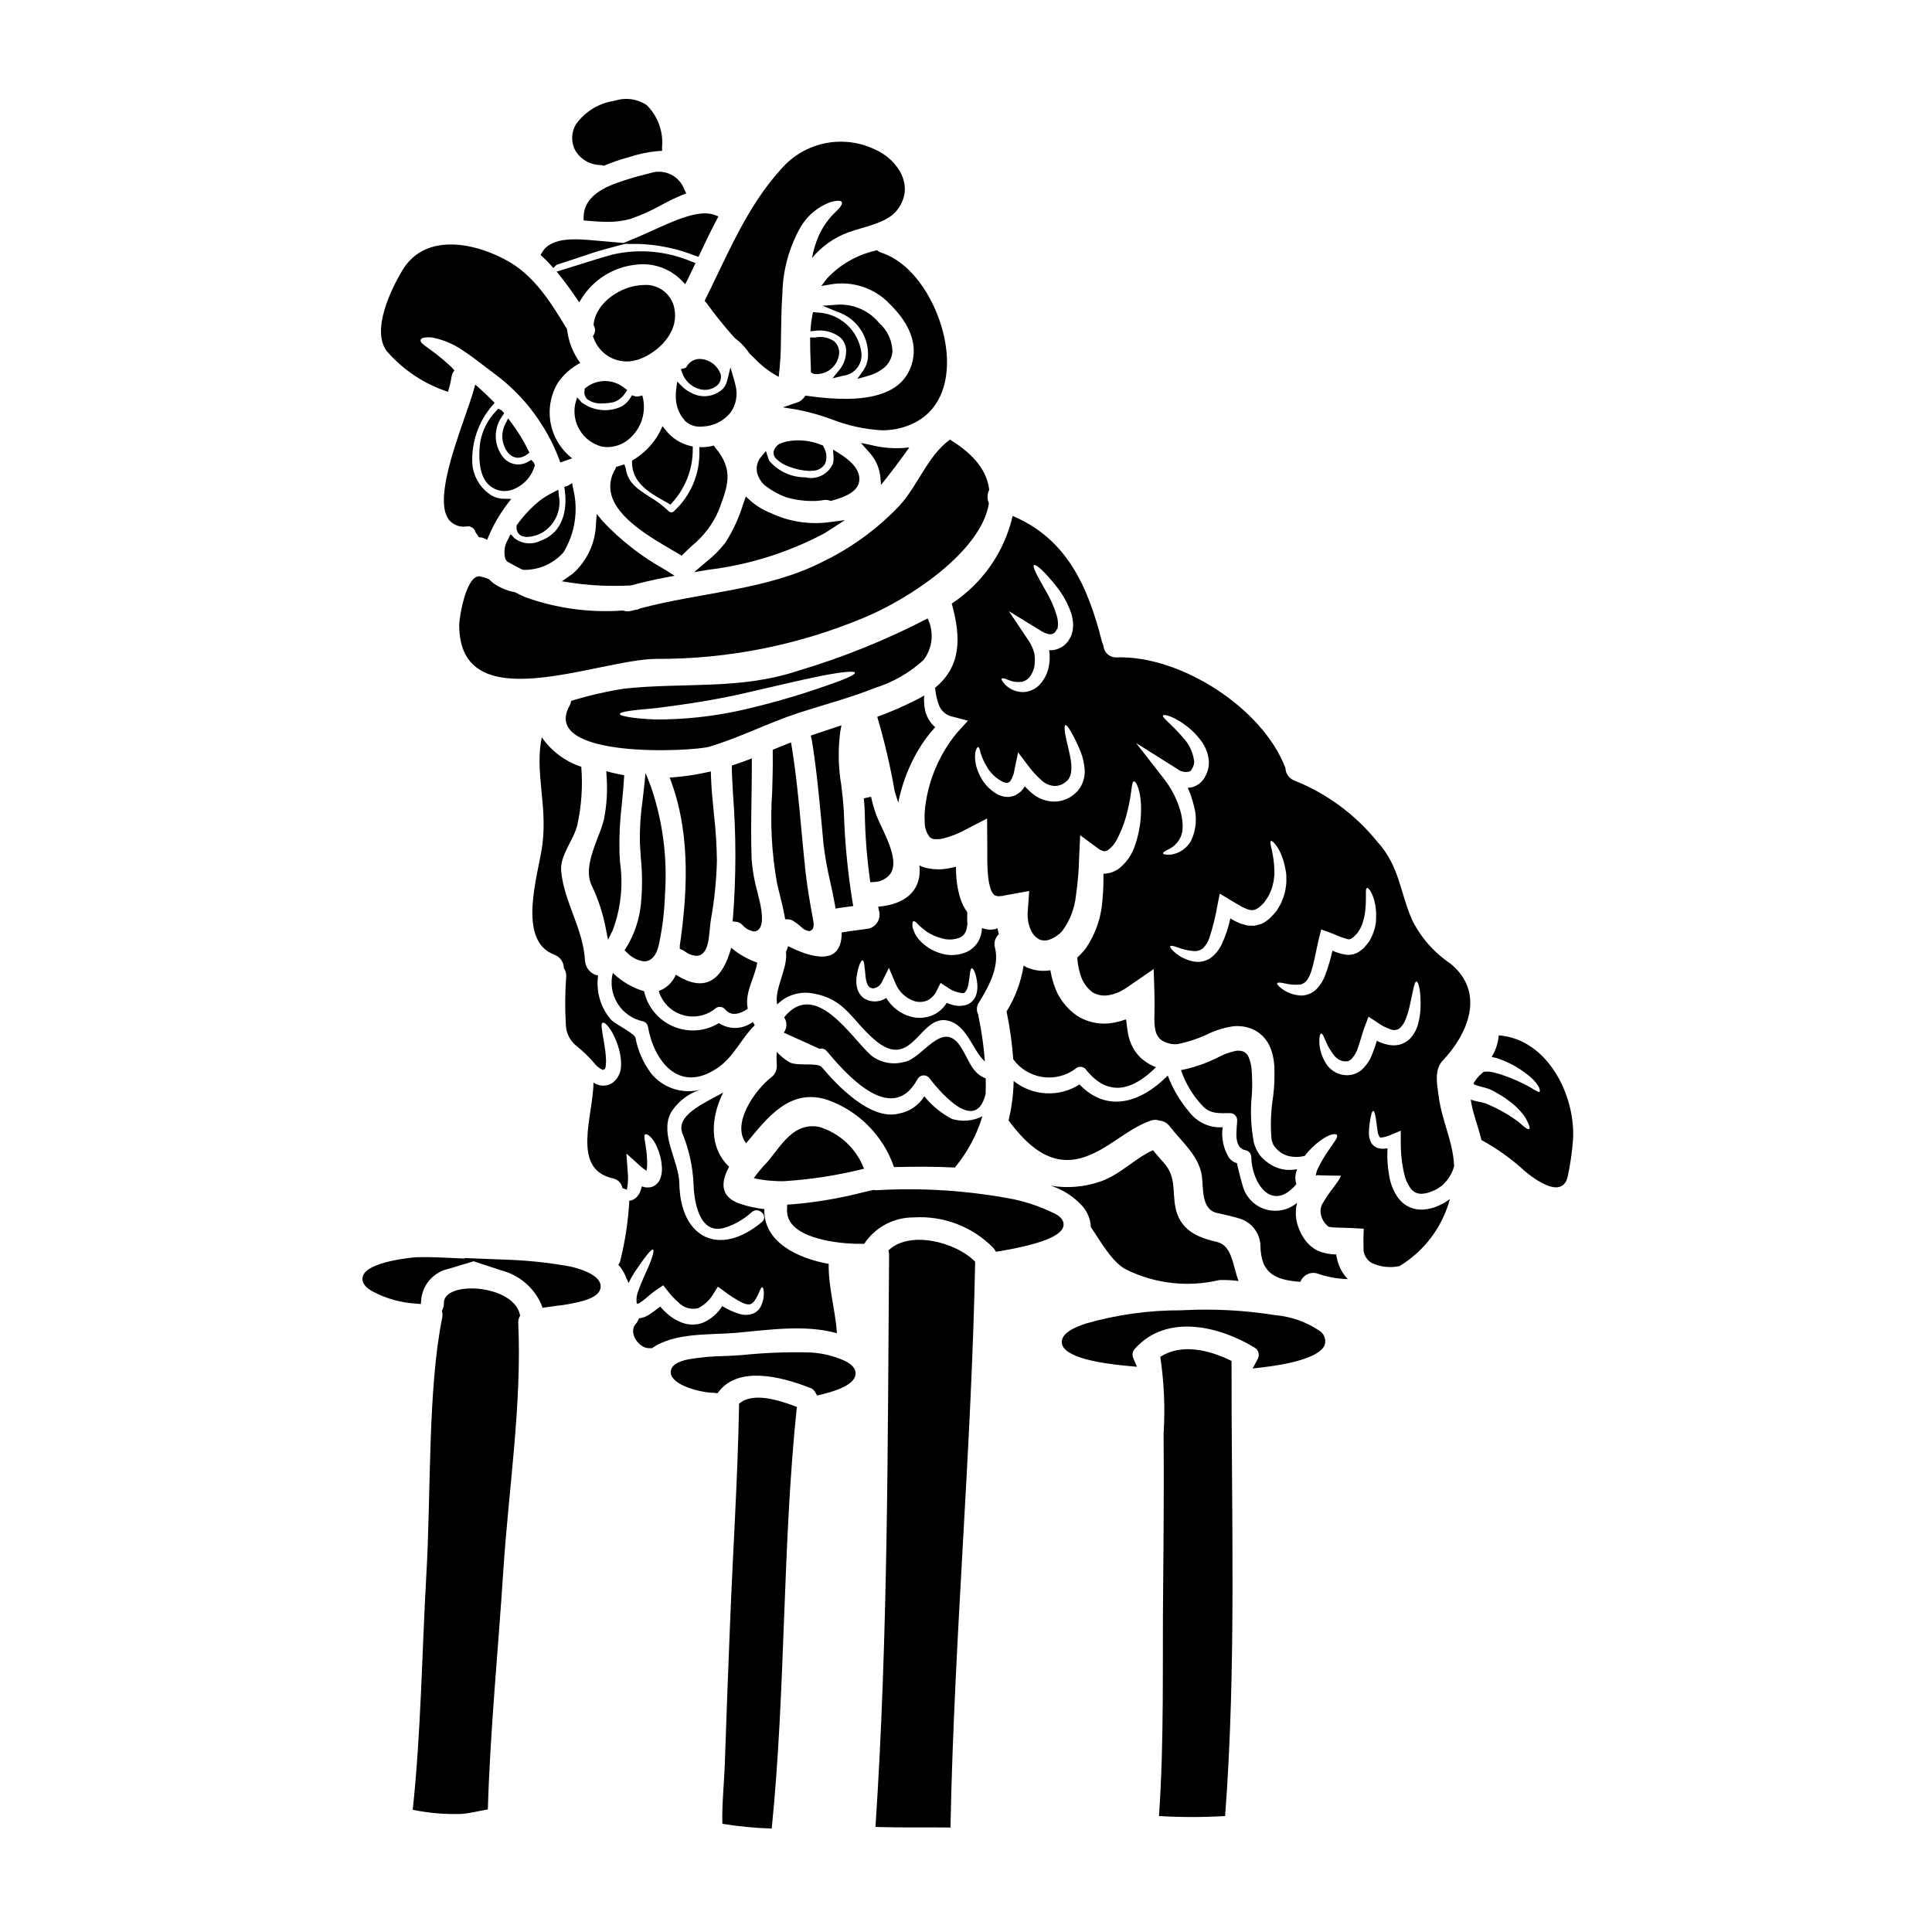 <?xml version="1.0" encoding="UTF-8"?>
<!-- Uploaded to: SVG Find, www.svgrepo.com, Generator: SVG Find Mixer Tools -->
<svg fill="#000000" width="800px" height="800px" version="1.1" viewBox="144 144 512 512" xmlns="http://www.w3.org/2000/svg">
 <g>
  <path d="m311.5 266.05v0.562c0.023 5.383 4.754 8.051 8.555 10.188l1.617 0.926 0.531-0.594c3.473-3.844 5.391-8.84 5.387-14.016v-0.789l-0.762-0.18c-2.477-0.598-4.684-2.004-6.273-3.996l-0.988-1.215-0.668 1.418c-0.172 0.367-0.395 0.715-0.59 1.074l-0.125 0.219h-0.004c-1.566 2.492-3.688 4.59-6.199 6.129z"/>
  <path d="m338.6 244.85-1.02-3.488-0.883 3.543c-0.191 0.766-0.555 1.477-1.066 2.078-2.269 2.203-5.711 2.652-8.469 1.109-0.844-0.395-1.613-0.926-2.281-1.574l-1.406-1.398-0.27 1.969h0.004c-0.09 0.605-0.125 1.215-0.109 1.828-0.074 2.488 0.836 4.902 2.539 6.719 1.066 0.953 2.461 1.469 3.891 1.434 0.215 0 0.441 0 0.664-0.031 2.879-0.102 5.574-1.445 7.387-3.68 1.484-2.074 1.98-4.691 1.355-7.164-0.105-0.488-0.207-0.883-0.336-1.344z"/>
  <path d="m312.01 239.57c0.176-0.066 0.359-0.105 0.543-0.117 0.371-0.086 0.738-0.203 1.09-0.344 5.008-1.926 9.93-6.977 9.188-12.535-0.156-2.027-1.117-3.91-2.664-5.231-1.547-1.32-3.555-1.973-5.582-1.812-5.754 0.066-12.652 4.484-13.277 10.449l0.102 0.434h0.004c0.387 0.715 0.367 1.574-0.043 2.273l-0.242 0.422 0.184 0.445v-0.004c1.512 4.332 5.957 6.918 10.473 6.086z"/>
  <path d="m325.21 290.71c0.707-0.715 1.434-1.398 2.152-2.074 3.086-2.492 5.516-5.699 7.086-9.344l0.266-0.707c2.168-5.852 3.734-10.082-1.035-15.789l-0.523-0.715-1.27 0.285-0.004-0.004c-0.52 0.086-1.047 0.133-1.574 0.133h-0.969v0.969c0.188 6.062-2.269 11.91-6.734 16.012-0.355 0.367-0.93 0.395-1.32 0.066-1.555-1.48-3.269-2.781-5.117-3.879-3.148-2.012-5.844-3.754-6.328-7.504l-0.375-1.09-2.199 0.676-0.164 0.508v0.004c-1.293 2.008-1.695 4.461-1.109 6.777 1.621 6.297 10.207 11.293 16.477 14.938l2.188 1.277z"/>
  <path d="m341.66 275.57-0.668 1.887-0.004-0.004c-1.09 3.637-2.68 7.102-4.723 10.301-1.465 1.914-3.172 3.637-5.074 5.117l-3.246 2.773 3.543-0.621c10.855-1.289 21.379-4.582 31.035-9.711 0.363-0.219 0.703-0.453 1.047-0.676l4.348-2.801-4.383 0.582v-0.004c-5.211 0.652-10.5-0.191-15.246-2.438-2.035-0.789-3.91-1.938-5.535-3.387z"/>
  <path d="m353 267.62c1.746 0.699 3.598 1.098 5.477 1.184 0.344 0 0.691-0.02 1.031-0.059 1.262-0.055 2.422-0.719 3.102-1.781 0.621-1.469 0.496-3.144-0.332-4.508l-0.168-0.395-0.395-0.137c-2.918-1.203-6.121-1.527-9.219-0.934-0.648 0.145-1.281 0.359-1.887 0.637-0.832 0.441-1.422 1.23-1.609 2.156-0.062 0.66 0.188 1.312 0.672 1.766 0.938 0.934 2.078 1.641 3.328 2.07z"/>
  <path d="m280.74 265.27c0.176 0.031 0.352 0.047 0.531 0.047 0.855-0.031 1.684-0.328 2.359-0.852l0.68-0.488-0.371-0.754h0.004c-1.227-2.481-2.676-4.844-4.328-7.062l-0.965-1.297-0.707 1.453h-0.004c-1.219 2.305-1.066 5.094 0.395 7.25 0.535 0.871 1.402 1.488 2.406 1.703z"/>
  <path d="m347.95 266.22c-0.184-0.309-0.328-0.637-0.426-0.98l-0.547-1.723-1.148 1.395v-0.004c-1.238 1.332-1.633 3.242-1.02 4.953 0.348 0.965 0.906 1.844 1.633 2.574 1.762 1.406 3.734 2.531 5.844 3.332 2.254 0.664 4.59 1 6.938 1.004 1.027 0.008 2.059-0.078 3.074-0.25 0.512-0.094 1.035-0.051 1.527 0.125l0.297 0.113 0.305-0.086c1.969-0.535 6.629-1.801 7.242-4.949 0.613-3.211-2.535-5.902-5.281-7.578l-1.629-1 0.133 1.906h-0.004c0.055 0.602 0.008 1.203-0.145 1.785-1.207 2.852-4.305 4.402-7.312 3.656-3.629 0.027-7.094-1.531-9.477-4.269z"/>
  <path d="m271.12 246.95-1.18-1.039-0.418 1.516c-0.473 1.684-1.289 4.031-2.234 6.75-3.363 9.633-7.961 22.828-4.328 27.551l-0.004 0.004c1.129 1.387 2.914 2.062 4.676 1.777 1.07-0.195 2.106 0.465 2.387 1.512l0.211 0.371c0.156 0.172 0.297 0.355 0.418 0.555l0.254 0.422 0.496 0.047h0.004c0.254 0.031 0.504 0.09 0.746 0.176l0.953 0.477 0.395-0.988c1.23-2.867 2.785-5.586 4.637-8.098l1.352-1.777-1.934-0.027c-1.469-0.008-2.891-0.5-4.051-1.398-2.496-1.879-4.07-4.734-4.332-7.848-0.293-5.66 1.617-11.215 5.328-15.496l0.582-0.691-0.637-0.637c-1.137-1.129-2.227-2.195-3.32-3.156z"/>
  <path d="m377.49 272.49 1.52-1.914c1.426-1.789 2.926-3.781 4.723-6.269l1.238-1.727-2.121 0.172c-2.613 0.117-5.231-0.137-7.777-0.758l-2.926-0.617 1.969 2.231 0.004 0.004c1.711 1.754 2.816 4.016 3.148 6.449z"/>
  <path d="m290.66 274.44c-1.285 0.645-2.512 1.402-3.664 2.262-2.231 1.824-4.215 3.934-5.906 6.266l-0.191 0.262v0.324-0.004c-0.09 0.629 0.078 1.266 0.465 1.77 0.383 0.504 0.957 0.832 1.586 0.906 0.262 0.043 0.523 0.062 0.789 0.066 1.23-0.043 2.438-0.352 3.539-0.906 3.684-1.945 5.641-6.082 4.812-10.16l-0.133-1.445z"/>
  <path d="m330.16 239.18c-1.691-0.305-3.391 0.5-4.219 2.008-0.09 0.188-0.262 0.32-0.465 0.363l-1.02 0.25 0.32 1.004c0.695 1.988 2.269 3.543 4.266 4.207 0.586 0.199 1.199 0.305 1.816 0.305 1.02 0.004 2.012-0.312 2.84-0.906 1.082-0.703 1.594-2.012 1.277-3.262-0.75-2.109-2.602-3.637-4.816-3.969z"/>
  <path d="m376.78 210.59-0.414-0.301-0.48 0.16v0.004c-4.871 1.129-9.297 3.684-12.711 7.344l-1.531 1.996 2.477-0.426c5.809-1.008 11.734 0.98 15.766 5.285 5.379 5.348 7.312 10.688 5.738 15.871-2.422 7.941-11.438 10.688-27.586 8.398l-0.555-0.082-0.355 0.438c-0.363 0.484-0.828 0.887-1.359 1.18-0.164 0.074-0.332 0.129-0.594 0.219l-3.715 1.266 3.879 0.633-0.004 0.004c3.016 0.586 5.981 1.41 8.863 2.469 4.328 1.719 8.906 2.727 13.559 2.984 2.414 0.012 4.809-0.43 7.059-1.301 6.801-2.629 10.402-8.895 10.137-17.641-0.34-11.02-7.441-24.961-17.465-28.148-0.254-0.082-0.492-0.199-0.707-0.352z"/>
  <path d="m276.02 252.32-0.484 0.539c-2.223 2.277-3.711 5.172-4.277 8.305-0.191 1.336-0.988 8.152 2.141 11.188h0.004c1.129 1.133 2.664 1.773 4.266 1.785 0.57-0.004 1.137-0.082 1.688-0.227 3.019-0.93 5.383-3.301 6.297-6.324l0.082-0.293-0.262-0.695-0.68-0.73-0.676 0.395c-2.281 1.469-5.309 0.91-6.918-1.273-2.363-3.129-2.43-7.43-0.156-10.625l0.566-0.859-0.691-0.789z"/>
  <path d="m299.27 246.73-0.348 0.277v0.465-0.004c-0.191 0.867 0.098 1.77 0.758 2.363 1.129 0.801 2.5 1.18 3.879 1.074 1.066 0 2.133-0.117 3.172-0.359 1.219-0.457 2.262-1.297 2.965-2.394l0.527-0.789-0.758-0.562c-2.965-2.402-7.199-2.43-10.195-0.07z"/>
  <path d="m306.4 211.44c-2.93 0.789-5.859 1.719-8.695 2.617-1.602 0.504-3.199 1.012-4.801 1.496l-1.395 0.418 0.906 1.141c1.441 1.793 2.867 3.734 4.238 5.766l0.844 1.254 0.789-1.281c3.184-4.91 8.418-8.109 14.238-8.703 4.469-0.586 8.949 0.961 12.105 4.176l0.969 1.004 0.621-1.238c0.438-0.875 0.859-1.758 1.285-2.66l0.824-1.734-1.039-0.355v-0.004c-6.59-2.82-13.902-3.484-20.891-1.895z"/>
  <path d="m296.44 251.04c-1.043 5.062 2.078 10.047 7.086 11.316 0.492 0.09 0.988 0.133 1.488 0.133 2.473-0.035 4.824-1.09 6.496-2.914 2.516-2.594 3.613-6.25 2.938-9.801l-0.219-0.973-0.969 0.234c-0.352 0.086-0.723 0.066-1.062-0.051l-0.723-0.234-0.395 0.641h-0.004c-0.727 1.246-1.867 2.199-3.223 2.691-3.273 1.18-6.922 0.637-9.715-1.445l-1.203-1.34z"/>
  <path d="m303.71 282.12-1.574-1.93-0.188 2.477c-0.098 5.106-2.32 9.938-6.129 13.336-0.199 0.164-0.426 0.32-0.645 0.473l-2.281 1.574 2.43 0.375h-0.004c3.766 0.566 7.566 0.848 11.375 0.836 1.449 0 2.941-0.035 4.484-0.109 2.887-0.789 5.961-1.5 9.141-2.109l2.453-0.469-2.754-1.723-0.004-0.004c-6.055-3.383-11.551-7.676-16.305-12.727z"/>
  <path d="m347.34 451.95c-1.297 1.34-2.492 2.773-3.582 4.281 2.66 0.586 5.387 0.852 8.109 0.789 7.125-0.449 14.188-1.559 21.105-3.305-2.035-5.324-6.414-9.41-11.867-11.07-6.832-1.301-9.961 4.836-13.766 9.305z"/>
  <path d="m362.24 367.72c0.414 3.398 1.02 6.769 1.812 10.102 0.438 2 0.871 4.008 1.223 6l0.168 0.953 0.957-0.152c0.578-0.094 1.145-0.168 1.707-0.238l2.012-0.277-0.176-1.004v-0.004c-1.285-7.902-2.059-15.883-2.316-23.883-0.113-2.363-0.395-4.785-0.672-7.113-0.812-4.707-0.902-9.512-0.27-14.246l0.309-1.637-2.754 0.914c-1.516 0.5-3.043 1.004-4.555 1.516l-0.816 0.281 0.168 0.844v-0.004c0.023 0.109 0.055 0.215 0.098 0.32 1.223 7.477 1.945 15.172 2.644 22.602z"/>
  <path d="m380.92 453.29c5.379-0.121 10.789-0.172 16.172 0.125 0.039-0.086 0.09-0.172 0.148-0.246 3.223-3.941 5.641-8.477 7.113-13.348-2.484 1.266-5.363 1.523-8.039 0.727-2.836-1.477-5.344-3.523-7.359-6.012-1.484 2.398-3.914 4.055-6.691 4.559-7.434 2.004-16.375-7.41-20.469-12.27-1.18-1.402-6.809-0.102-8.785-1.43l0.004 0.004c-1.168-0.738-2.238-1.625-3.18-2.629-0.07 1.133-0.059 2.269 0.023 3.402 0.039 0.438-0.004 0.883-0.129 1.305-0.164 0.789-0.621 1.492-1.273 1.969-4.41 3.406-10.719 12.367-6.734 17.551 5.559-6.691 11.465-14.645 21.355-11.59v-0.004c8.379 2.902 14.961 9.5 17.844 17.887z"/>
  <path d="m372.91 355.56c0.117 1.242 0.234 2.465 0.266 3.707 0.086 5.894 0.531 11.777 1.332 17.617l0.129 0.934 0.93-0.086c1.828 0.016 3.539-0.891 4.555-2.406 1.766-3.078-0.598-8.137-2.504-12.203-0.543-1.18-1.051-2.234-1.391-3.125h0.004c-0.574-1.586-1.035-3.207-1.391-4.852z"/>
  <path d="m388.73 318.92c2.441-3.164 2.867-7.441 1.102-11.023-10.988 5.695-22.488 10.336-34.352 13.871-15.449 5.117-30.191 3.027-46.02 4.723-4.777 0.75-9.496 1.836-14.117 3.258-0.055 0.457-0.199 0.898-0.426 1.301-7.789 14.223 32.723 12.145 37.129 10.816 8.09-2.43 15.523-6.297 23.512-8.914 6.785-2.203 13.746-4.008 20.355-6.66 4.762-1.484 9.141-4 12.816-7.371zm-26.789 7.16c-7.113 2.461-14.363 4.527-21.707 6.18-7.441 1.641-15.039 2.445-22.66 2.406-5.781-0.25-9.312-0.902-9.312-1.453 0-0.625 3.582-1.027 9.289-1.527 5.586-0.676 13.32-1.727 21.809-3.543 8.461-1.906 16.137-3.805 21.805-4.934 5.668-1.125 9.238-1.504 9.387-0.93 0.152 0.578-3.176 1.973-8.609 3.801z"/>
  <path d="m371.2 244.41 2.676-0.754c1.355-0.34 2.641-0.926 3.785-1.727 1.602-1.047 2.648-2.758 2.844-4.66-0.023-2.957-1.312-5.758-3.543-7.699-2.648-3.215-6.648-5.004-10.809-4.844l-4.144 0.297 3.836 1.594h0.004c5.219 1.684 8.598 6.734 8.16 12.203-0.105 1.191-0.52 2.332-1.203 3.312z"/>
  <path d="m391.11 336.02c-0.969-1.09-1.645-2.41-1.965-3.836-0.254-1.277-0.332-2.582-0.23-3.879-0.625 0.395-1.273 0.75-1.969 1.102-3.394 1.727-6.891 3.246-10.465 4.559 1.918 6.465 3.457 13.035 4.609 19.68 0.277 1.023 0.625 2.051 0.977 3.055 0.098-0.602 0.223-1.18 0.352-1.727v-0.004c1.012-4.188 2.621-8.211 4.781-11.941 1.316-2.273 2.879-4.398 4.656-6.336-0.266-0.203-0.516-0.43-0.746-0.672z"/>
  <path d="m534.44 431.21c0-0.023-0.023 0-0.023 0v0.023c0.023 0 0.023 0 0.051 0.027 0.027 0.027-0.027-0.027-0.027-0.051z"/>
  <path d="m398.43 381.89c-0.508-1.707-0.836-3.461-0.977-5.238-0.074-1.023-0.121-2-0.121-2.953-0.727 0.172-1.48 0.352-2.231 0.477l-0.004 0.004c-1.695 0.297-3.43 0.277-5.117-0.051-0.809-0.148-1.594-0.414-2.328-0.789 0.75 7.137-4.379 10.418-10.914 10.941 0.074 0.395 0.125 0.789 0.223 1.152 0.535 2.004-0.637 4.066-2.629 4.633-2.301 0.375-4.957 0.625-7.285 1.051v0.148c0 9.238-8.738 6.234-14.195 3.481h-0.004c-0.148 0.535-0.34 1.051-0.574 1.551 0.055 0.262 0.078 0.523 0.074 0.789 0.051 4.231-3.148 9.137-2.402 13.117h0.004c2.449-2.457 5.945-3.562 9.363-2.953 8.613 1.43 10.234 6.859 16.27 12.145 10.629 9.34 12.172-7.934 20.508-4.633 4.434 1.727 5.809 7.789 8.91 10.539-0.293-4.031-0.863-8.039-1.699-11.992-0.02-0.105-0.027-0.215-0.023-0.324-0.586-1.082-0.508-2.398 0.195-3.406 2.555-4.106 5.461-9.445 4.207-14.422-0.367-1.293 0.031-2.68 1.027-3.582-0.148-0.523-0.277-1.074-0.395-1.602h0.004c-0.215 0.121-0.441 0.215-0.68 0.277-1.141 0.227-2.324 0.113-3.402-0.328-0.016 0.531-0.086 1.059-0.203 1.574-0.449 2.016-1.77 3.731-3.606 4.68-2.434 1.133-5.223 1.234-7.734 0.277-1.898-0.664-3.609-1.781-4.981-3.258-0.922-0.996-1.57-2.219-1.879-3.539-0.098-0.852-0.023-1.402 0.223-1.504 0.246-0.102 0.727 0.176 1.277 0.855l0.004-0.004c0.73 0.723 1.52 1.383 2.363 1.969 1.25 0.816 2.629 1.406 4.082 1.754 1.547 0.426 3.195 0.32 4.68-0.301 0.789-0.406 1.379-1.117 1.629-1.969 0.117-0.484 0.211-0.98 0.273-1.477-0.027-0.527-0.051-1.055-0.051-1.574l0.023-1.652c-0.84-1.18-1.484-2.484-1.906-3.863zm-12.051 27.434c1.176 0.348 2.438 0.25 3.543-0.277 1.023-0.578 1.84-1.461 2.332-2.531l1-2.027 1.727 1.102c1.227 0.93 2.695 1.484 4.231 1.605 0.652 0.051 1.277-1.305 1.453-2.481 0.395-2.406 0.395-4.055 0.879-4.106 0.375-0.051 1.18 1.328 1.453 4.231h-0.004c0.078 0.859 0 1.723-0.223 2.555-0.336 1.285-1.254 2.34-2.481 2.852-1.258 0.418-2.613 0.434-3.879 0.055-0.523-0.137-1.035-0.312-1.527-0.527-0.73 1.203-1.758 2.203-2.981 2.902-2.016 1.098-4.379 1.359-6.586 0.727-2.703-0.758-5.016-2.523-6.457-4.934-0.371 0.246-0.766 0.445-1.184 0.602-0.73 0.25-1.504 0.352-2.277 0.301-0.414-0.039-0.828-0.113-1.227-0.227l-0.676-0.301-0.277-0.125-0.047-0.051-0.125-0.074-0.227-0.148c-0.121-0.125-0.301-0.223-0.395-0.352h-0.004c-0.254-0.242-0.473-0.523-0.652-0.824-0.324-0.508-0.551-1.066-0.672-1.656-0.184-0.879-0.215-1.785-0.105-2.68 0.453-3.004 1.18-4.43 1.574-4.43 0.5 0.023 0.551 1.828 0.828 4.406 0.055 0.645 0.207 1.277 0.449 1.879 0.102 0.254 0.258 0.484 0.453 0.676 0.074 0.082 0.16 0.156 0.246 0.227 0.027 0.027 0.066 0.043 0.105 0.051l0.676 0.199c0.172 0.023 0.172-0.074 0.246-0.051 0.262-0.035 0.516-0.109 0.754-0.223 0.609-0.309 1.105-0.812 1.398-1.43l1.855-3.754 1.699 4.031v-0.004c0.898 2.285 2.769 4.051 5.102 4.812z"/>
  <path d="m382.32 278.06c-5.84 6.137-12.746 11.168-20.379 14.844-14.824 7.562-32.398 8.062-48.324 12.344-0.441 0.23-0.926 0.363-1.422 0.395-0.25 0.074-0.5 0.121-0.75 0.199h-0.004c-0.758 0.246-1.582 0.23-2.328-0.051-8.762 0.645-17.562-0.551-25.836-3.508-0.945-0.383-1.867-0.824-2.758-1.324-1.879-0.34-3.672-1.047-5.281-2.078-0.621-0.406-1.191-0.887-1.699-1.426-0.742-0.293-1.504-0.531-2.281-0.703-3.68-0.672-5.586 10.941-5.562 12.922 0.027 25.434 36.73 9.012 52.254 8.938h0.004c18.898 0.086 37.625-3.637 55.055-10.941 11.965-4.934 31.094-17.551 33.062-30.309-0.508-1.133-0.48-2.434 0.078-3.543-0.504-4.633-3.606-9.191-10.414-13.32-6.051 4.496-8.379 12.078-13.414 17.562z"/>
  <path d="m314.39 414.66c0.637 0.164 1.137 0.664 1.297 1.305 1.555 9.055 8.066 17.828 18.105 11.293 4.758-3.078 6.488-7.934 10.234-11.566-0.172-0.277-0.352-0.574-0.527-0.852v-0.004c-2.629 1.988-6.227 2.109-8.984 0.301-3.648 2.231-8.152 2.559-12.086 0.883-3.938-1.676-6.82-5.148-7.742-9.324-3.109-0.93-5.953-2.598-8.289-4.859-0.699 2.766-0.242 5.695 1.266 8.113 1.508 2.422 3.938 4.121 6.727 4.711z"/>
  <path d="m304.57 390.19 0.562 2.883 1.285-2.637v-0.004c2.125-5.754 2.769-11.945 1.887-18.012l-0.137-2.449c-0.105-4.273 0.102-8.547 0.621-12.789 0.223-2.277 0.449-4.566 0.582-6.887l0.047-0.852-0.844-0.164c-0.883-0.172-1.738-0.344-2.598-0.566l-1.297-0.336 0.066 1.34 0.004-0.004c0.289 3.832 0.051 7.684-0.699 11.449-0.41 1.535-0.922 3.043-1.531 4.508-1.664 4.328-3.543 9.273-1.699 13.02 1.75 3.652 3.008 7.519 3.75 11.5z"/>
  <path d="m345.42 383.32c-0.207-0.941-0.445-1.895-0.68-2.859v0.004c-0.805-2.836-1.324-5.746-1.547-8.684-0.203-5.305-0.121-10.723-0.039-15.957 0.047-3.148 0.098-6.277 0.09-9.422v-1.43l-1.34 0.516c-1.086 0.422-2.172 0.789-3.281 1.16l-0.676 0.219v0.711c0 1.398 0.133 3.731 0.301 6.691l-0.004 0.004c0.855 10.957 0.855 21.961 0 32.918l-0.109 0.984 0.984 0.109c0.598 0.074 1.156 0.352 1.574 0.785 0.785 0.941 1.883 1.57 3.09 1.773 0.316 0.004 0.625-0.078 0.902-0.234 1.828-1.047 1.246-5.012 0.734-7.289z"/>
  <path d="m405.23 429.78c-3.703-1.352-4.406-4.934-6.633-8.359-4.856-7.562-10.117 3.254-15 4.008-3.012 0.84-6.238 0.207-8.711-1.703-5.16-4.508-14.75-20.469-23.086-10.117 0.785 1.141 0.816 2.637 0.074 3.805-0.055 0.082-0.105 0.164-0.148 0.254 3.148 1.426 6.297 2.856 9.445 4.277 0.656-0.184 1.359 0.012 1.828 0.504 4.41 5.207 17.199 20.555 24.188 7.457v0.004c0.297-0.504 0.809-0.836 1.387-0.91 0.578-0.074 1.156 0.125 1.57 0.535 1.477 1.879 12.203 15.922 15.047 4.406 0.066-1.375 0.066-2.781 0.039-4.16z"/>
  <path d="m344.69 399.11c-2.531-0.871-4.871-2.207-6.91-3.938-2.227 8.086-6.562 12.316-14.672 7.133-0.848 2.008-2.488 3.574-4.531 4.328 0.914 3.07 3.324 5.469 6.398 6.367 3.074 0.902 6.394 0.184 8.82-1.91 0.738-0.441 1.684-0.32 2.281 0.301 1.754 2.227 4.281 1.18 6.086-0.051-0.219-1.117-0.238-2.258-0.051-3.379 0.527-3.117 2.055-5.82 2.578-8.852z"/>
  <path d="m349.94 378.19c0.188 0.812 0.395 1.684 0.633 2.594 0.469 1.863 0.992 3.969 1.363 6.027l0.137 0.789 0.789 0.035h-0.004c0.445 0.023 0.875 0.148 1.262 0.367 0.727 0.441 1.414 0.949 2.051 1.512 0.574 0.629 1.332 1.062 2.164 1.242 0.219-0.004 0.438-0.062 0.625-0.18 0.887-0.523 0.723-1.781 0.465-3.148-0.629-3.352-1.422-7.781-1.941-12.297-0.395-3.727-0.758-7.477-1.105-11.199-0.664-7.223-1.359-14.691-2.555-22.004l-0.195-1.18-1.133 0.438c-1.031 0.395-2.066 0.836-3.098 1.262l-0.617 0.254v0.668c0.059 3.434-0.043 7-0.145 10.445l-0.004 0.008c-0.57 8.145-0.133 16.332 1.309 24.367z"/>
  <path d="m324.16 395.45 0.672 0.305v-0.004c0.203 0.086 0.398 0.191 0.578 0.316l0.031 0.023c0.871 0.703 1.938 1.125 3.051 1.215 0.387 0.004 0.766-0.078 1.113-0.238 1.945-0.898 2.231-3.938 2.512-6.91 0.082-0.895 0.164-1.773 0.297-2.555 0.918-5.102 1.441-10.27 1.574-15.449-0.051-4.137-0.312-8.266-0.789-12.371-0.336-3.336-0.68-6.785-0.789-10.164l-0.035-1.18-1.16 0.25c-2.785 0.621-5.609 1.051-8.453 1.281l-1.289 0.102 0.445 1.215c5.375 14.75 4.019 30.938 2.227 43.391z"/>
  <path d="m309.96 395.14-0.461 0.711 0.629 0.559 0.004 0.004c1.199 1.305 2.828 2.144 4.594 2.359 0.336 0 0.672-0.055 0.992-0.16 1.492-0.504 2.481-2.094 3.016-4.859 0.871-4.234 1.371-8.535 1.5-12.855 0.66-9.582-0.59-19.199-3.68-28.289l-1.469-3.777-0.422 4.019c-0.109 1.074-0.238 2.152-0.367 3.227h0.004c-0.551 3.734-0.793 7.512-0.719 11.289 0.062 1.312 0.152 2.637 0.242 3.973h0.004c0.406 4.019 0.422 8.074 0.043 12.098-0.398 4.144-1.734 8.148-3.91 11.703z"/>
  <path d="m287.1 287.37c-2.234 1.062-4.879 0.754-6.812-0.789l-0.98-1.035-0.621 1.277v0.004c-0.969 1.57-1.254 3.469-0.789 5.258l0.484 0.723 0.27 0.145c1.242 0.68 2.488 1.367 3.684 1.969l0.395 0.102h0.371-0.004c3.918-0.031 7.633-1.719 10.234-4.648 3.078-5.074 3.992-11.168 2.547-16.922l-0.277-1.418-1.219 0.746-0.84 0.223 0.117 0.863c0.465 3.176 0.695 10.914-6.559 13.504z"/>
  <path d="m498.34 477.62-0.199-0.828c-0.023-0.121 0-0.074 0-0.121 0-0.125 0-0.125 0.023-0.176 0.023-0.051-0.047-0.023-0.148-0.051h-0.004c-1.648-0.02-3.277-0.352-4.805-0.977-1.551-0.809-2.856-2.019-3.781-3.504-0.766-1.191-1.34-2.492-1.703-3.859-0.336-1.375-0.41-2.801-0.223-4.203 0.074-0.395 0.148-0.789 0.246-1.152-2.336 1.98-5.523 2.625-8.445 1.715-2.926-0.914-5.18-3.258-5.973-6.219-0.199-0.5-1.602-6.012-1.5-5.984v0.004c-0.875-0.23-1.641-0.758-2.164-1.496-1.457-2.41-2.043-5.25-1.652-8.039-3.41 0.227-6.707-1.266-8.789-3.977-2.465-2.883-4.414-6.168-5.758-9.715-7.035 7.109-15.949 10.062-23.383 2.363v-0.004c-2.641 1.688-5.746 2.508-8.875 2.34-3.129-0.164-6.129-1.305-8.578-3.262-0.07 3.523-0.523 7.031-1.352 10.461 4.828 6.41 11.09 12.723 20.105 9.691 6.402-2.125 11.125-7.34 17.531-9.637 0.762-0.285 1.598-0.293 2.363-0.023 1.09 0.102 2.086 0.664 2.731 1.551 3.148 4.082 7.758 7.762 8.508 13.195 0.426 3.031-0.246 8.738 3.938 9.719 1.906 0.426 3.832 0.852 5.711 1.402v-0.004c3.301 0.844 5.672 3.734 5.859 7.137 0.051 7.734 4.207 9.262 10.594 9.738h-0.004c0.676-1.781 2.602-2.75 4.434-2.231 2.613 0.926 5.359 1.434 8.133 1.504-1.02-1.043-1.812-2.289-2.328-3.656-0.238-0.547-0.41-1.117-0.512-1.703z"/>
  <path d="m481.87 492.52c-7.879-1.258-15.863-1.703-23.832-1.324l-1 0.047c-8.531-0.031-17.02 1.141-25.223 3.488-3.148 1.062-6.719 2.621-6.41 5.219 0.441 3.711 9.727 5.328 17.441 6.035l2.449 0.223-0.953-2.262h-0.004c-0.387-0.828-0.23-1.812 0.395-2.481 8.391-9.445 22.371-6.066 31.793-0.309 1.047 0.641 1.383 2.008 0.746 3.055l-1.305 2.453 2.754-0.324c4.543-0.527 15.227-2.18 16.391-6.106v0.004c0.336-1.375-0.238-2.809-1.434-3.566-3.516-2.371-7.582-3.801-11.809-4.152z"/>
  <path d="m451.49 503.59c1.008 6.727 1.301 13.543 0.879 20.328 0.102 13.617 0 27.242-0.125 40.859-0.223 20.055 0.305 40.434-1.102 60.488v0.004c5.836 0.348 11.688 0.348 17.527 0 3.031-39.832 1.629-80.688 1.703-120.6-5.988-2.984-13.348-4.695-18.883-1.078z"/>
  <path d="m423.61 465.67c-3.453-1.73-7.109-3.016-10.883-3.832-12.043-2.328-24.332-3.141-36.582-2.414-0.141-0.004-0.285-0.016-0.426-0.039l-0.266-0.035-2.481 0.566c-6.234 1.613-12.594 2.699-19.012 3.242l-1.344 0.074-0.051 1.344c-0.062 1.629 0.578 3.203 1.758 4.328 4.047 4.113 14.32 4.801 17.926 4.723h0.789l0.43-0.645h-0.004c2.961-4.016 7.656-6.375 12.645-6.352 7.883-0.512 15.598 2.434 21.133 8.066l0.734 1.035 0.902-0.152c10.84-1.812 16.531-4.074 16.953-6.691 0.141-0.898-0.148-2.164-2.223-3.219z"/>
  <path d="m433.09 469.21c2.777 4.008 5.559 9.266 9.414 11.27v-0.004c7.637 3.742 16.336 4.719 24.613 2.758 1.707-0.062 3.418 0.023 5.113 0.25-1.602-4.207-1.648-9.414-5.781-10.367-5.406-1.223-9.84-3.328-10.965-9.238-0.852-4.508 0.301-8.086-3.231-11.918-0.926-1.023-1.828-2.051-2.703-3.148-4.984 2.277-8.812 6.586-14.043 8.336h-0.004c-4.172 1.434-8.637 1.801-12.988 1.078-0.062-0.023-0.129-0.039-0.195-0.051 3.019 0.945 5.762 2.617 7.981 4.875 1.688 1.617 2.684 3.824 2.789 6.16z"/>
  <path d="m534.64 431.49 0.051 0.051c-0.02-0.059-0.039-0.117-0.051-0.18-0.023-0.023-0.023-0.023-0.047-0.023z"/>
  <path d="m359.46 226.7-0.184 0.887c-0.199 0.996-0.336 2.004-0.414 3.019l-0.094 1.18 1.18-0.113c2.441-0.371 4.922 0.297 6.844 1.844 1.062 1.055 1.586 2.539 1.414 4.023-0.098 1.629-0.703 3.184-1.73 4.449l-1.844 2.262 2.832-0.684h0.004c1.465-0.172 2.801-0.922 3.707-2.09 0.902-1.168 1.297-2.652 1.094-4.113-0.828-5.977-5.887-10.453-11.918-10.555z"/>
  <path d="m534.52 431.28c0.023 0 0.047 0.023 0.074 0.051v-0.051z"/>
  <path d="m379.44 475.38c0.113 0.383 0.172 0.777 0.176 1.18-0.375 50.297-0.277 101.4-3.606 151.6 6.637 0.223 13.27 0.074 19.906 0.148 0-0.102-0.023-0.176-0.023-0.277 0.977-49.902 5.582-99.746 6.535-149.65-5.008-5.207-17.383-8.434-22.988-3z"/>
  <path d="m424.61 310.9-0.199-0.047c-0.004 0.121 0.125 0.074 0.199 0.047z"/>
  <path d="m541.18 418.39c-0.164 2.027-0.809 3.981-1.879 5.707 0.523 0.102 1.023 0.25 1.5 0.355 2.988 1 5.769 2.523 8.215 4.508 1.047 0.793 1.945 1.77 2.652 2.875 0.5 0.828 0.477 1.453 0.277 1.527-0.453 0.176-1.629-0.926-4.356-2.227h-0.004c-1.574-0.781-3.195-1.469-4.856-2.055-0.957-0.348-1.938-0.641-2.93-0.875-0.805-0.219-1.648-0.277-2.481-0.176l-0.277 0.051h0.004c0.012 0.016 0.031 0.023 0.051 0.023l-0.305 0.25v0.004c-0.273 0.227-0.535 0.469-0.785 0.723-0.504 0.523-0.949 1.105-1.328 1.727l-0.102 0.148 0.031 0.004-0.027 0.027v-0.027c-0.027-0.023-0.062-0.039-0.098-0.051l0.125 0.375c0.02 0.023 0.035 0.047 0.047 0.074 0.098 0.07 0.211 0.121 0.328 0.152 0.594 0.227 1.203 0.41 1.824 0.551 0.395 0.125 0.789 0.227 1.18 0.328 0.395 0.098 0.676 0.25 1.004 0.375l0.246 0.102 0.051 0.023 0.125 0.074 0.223 0.125 0.477 0.25 0.902 0.523h0.008c0.586 0.309 1.156 0.652 1.703 1.027 1.051 0.789 2.027 1.453 2.856 2.227 0.828 0.777 1.527 1.602 2.102 2.254l-0.004 0.004c0.438 0.582 0.809 1.211 1.105 1.875 0.527 1.051 0.699 1.727 0.477 1.93-0.223 0.199-0.852-0.152-1.777-0.93h-0.004c-0.512-0.48-1.055-0.934-1.625-1.348-0.652-0.426-1.355-0.902-2.106-1.43-0.828-0.5-1.828-1-2.801-1.551-0.477-0.305-1.078-0.5-1.625-0.789-0.547-0.289-1.027-0.453-1.574-0.703-0.305-0.074-0.699-0.223-0.953-0.273l-0.926-0.176c-0.711-0.145-1.414-0.328-2.106-0.551 0.43 3.352 1.93 6.91 2.828 10.691 4.141 2.266 7.992 5.023 11.469 8.215 2.453 2.078 10.09 7.836 11.438 1.273 0.652-3.106 1.105-6.25 1.355-9.414 0.781-11.93-6.809-26.875-19.676-27.805z"/>
  <path d="m475.66 427.12c-0.094-1.016-0.348-2.012-0.75-2.953-0.246-0.645-0.73-1.176-1.355-1.477-0.754-0.289-1.582-0.336-2.363-0.129-1.285 0.297-2.535 0.734-3.731 1.305-3.297 1.746-6.828 3.004-10.488 3.731 1.234 3.617 3.25 6.914 5.902 9.664 2.102 2.055 4.434 1.727 7.113 1.727 1.035 0.008 1.871 0.844 1.879 1.879-0.051 2.43-1.18 7.41 2.363 7.988h-0.004c0.82 0.227 1.387 0.977 1.379 1.828 0.148 6.785 5.406 14.871 11.965 7.109v-0.004c-0.105-0.25-0.18-0.516-0.223-0.785-0.113-0.652-0.094-1.32 0.051-1.969 0.09-0.398 0.207-0.793 0.348-1.18-1.035 0.195-2.098 0.238-3.148 0.125-1.691-0.211-3.297-0.867-4.656-1.902-0.812-0.582-1.547-1.273-2.176-2.055-0.621-0.922-1.102-1.934-1.43-3-0.84-4.277-1.031-8.656-0.574-12.988 0.141-2.305 0.105-4.617-0.102-6.914z"/>
  <path d="m528.56 399.49c-4.394-2.914-7.953-6.93-10.312-11.645-3.328-7.516-3.254-14.195-9.312-20.859h-0.004c-5.754-7.106-13.227-12.629-21.707-16.051-1.508-0.484-2.543-1.871-2.582-3.457-0.023-0.027-0.039-0.062-0.047-0.098-6.086-15.801-27.742-29.691-44.59-29.168v-0.004c-0.887 0.066-1.766-0.223-2.438-0.805-0.672-0.582-1.082-1.41-1.145-2.297-0.133-0.293-0.25-0.594-0.352-0.898-3.777-15.047-9.488-27.465-23.711-33.477h0.004c-2.195 9.527-7.977 17.844-16.141 23.223 2.527 9.164 2.504 16.598-4.434 22.332 0 0.047 0.023 0.098 0.023 0.148h0.004c0.156 1.578 0.52 3.125 1.078 4.606 0.676 1.559 2.102 2.664 3.777 2.934l3.856 1.023-2.957 3.231h0.004c-4.285 5.231-7.109 11.504-8.188 18.176-0.328 1.859-0.438 3.75-0.324 5.633 0 1.395 0.477 2.746 1.352 3.832 0.32 0.285 0.727 0.461 1.152 0.504 0.73 0.07 1.465 0.031 2.18-0.129 2.051-0.484 4.031-1.242 5.883-2.254l5.961-3.078 0.047 6.758c0.027 2.957-0.074 5.711 0.199 8.238 0.074 1.164 0.285 2.316 0.625 3.434 0.172 0.676 0.52 1.297 1.004 1.801 0.172 0.246 0.523 0.223 1.074 0.375 0.395-0.074 0.699-0.023 1.102-0.074 0.438-0.117 0.879-0.211 1.328-0.277l5.785-1.051-0.395 5.406v0.004c-0.133 1.582 0.109 3.18 0.703 4.656 0.426 1.164 1.25 2.141 2.328 2.754 0.969 0.422 2.074 0.402 3.027-0.051 0.324-0.121 0.637-0.27 0.93-0.453l0.266-0.152 0.125-0.074h0.023l0.527-0.395c0.199-0.148 0.477-0.328 0.574-0.426h0.004c0.074-0.098 0.16-0.191 0.25-0.277 0.234-0.211 0.441-0.445 0.625-0.699 1.879-2.66 3.043-5.754 3.383-8.988 0.488-3.316 0.773-6.664 0.852-10.016l0.277-6.062 4.656 3.434h-0.004c0.434 0.344 0.926 0.598 1.453 0.754 0.363 0.09 0.746 0.043 1.078-0.129 1.129-0.777 2.035-1.84 2.629-3.082 1.285-2.465 2.234-5.09 2.828-7.809 1.129-4.656 0.953-7.238 1.527-7.438 0.602-0.277 2.106 2.629 1.969 7.871h-0.004c-0.043 3.246-0.633 6.465-1.75 9.516-0.801 2.246-2.215 4.223-4.082 5.707-1.203 0.875-2.644 1.355-4.133 1.375 0.051 2.266-0.035 4.531-0.246 6.785-0.266 4.57-1.742 8.988-4.285 12.793-0.406 0.586-0.867 1.133-1.375 1.629l-0.828 0.828c-0.078 0.047-0.145 0.105-0.199 0.172 0.098 1.586 0.391 3.152 0.875 4.66 0.547 1.832 1.672 3.441 3.207 4.582 1.445 0.832 3.168 1.059 4.781 0.625 0.457-0.074 0.902-0.207 1.324-0.391l0.648-0.223 0.004-0.004c0.301-0.125 0.594-0.27 0.875-0.43 0.613-0.32 1.199-0.688 1.754-1.098 2.277-1.555 4.559-3.106 6.785-4.66 0.125 3.984 0.305 7.914 0.199 12.02l-0.023 1.328 0.023 0.676c0.004 0.41 0.039 0.82 0.102 1.227 0.059 0.652 0.211 1.293 0.449 1.902 0.402 0.984 1.191 1.762 2.18 2.156 1.066 0.504 2.254 0.703 3.43 0.574 3.023-0.621 5.953-1.629 8.715-3.004 1.684-0.742 3.445-1.277 5.254-1.602 2.18-0.406 4.43-0.09 6.414 0.902 1.914 1.023 3.406 2.699 4.203 4.723 0.602 1.559 0.949 3.207 1.027 4.879 0.113 2.629 0.012 5.262-0.301 7.871-0.617 3.758-0.77 7.574-0.453 11.367 0.102 0.574 0.289 1.133 0.551 1.652 0.316 0.461 0.676 0.891 1.078 1.277 0.762 0.734 1.691 1.266 2.707 1.551 1.469 0.379 3.008 0.379 4.477 0 1.18-1.539 2.57-2.906 4.133-4.055 2.527-1.855 4.231-1.969 4.434-1.406 0.199 0.562-0.477 1.43-2.078 3.731v0.004c-1.008 1.438-1.922 2.945-2.727 4.504-0.441 0.785-0.73 1.645-0.855 2.531l0.074-0.051c0.102-0.051 0.125-0.125 0.277-0.148l0.789 0.047c0.602 0 1.18 0.027 1.777 0.051 1.223 0.027 2.504 0.051 3.777 0.051-0.211 0.477-0.453 0.934-0.723 1.379-0.453 0.598-0.879 1.18-1.332 1.828v-0.004c-0.977 1.254-1.871 2.57-2.676 3.938-0.27 0.375-0.457 0.801-0.551 1.25-0.066 0.258-0.109 0.523-0.125 0.789-0.035 0.543 0.043 1.09 0.223 1.605 0.328 1.102 1.008 2.066 1.93 2.754 0.688 0.148 1.395 0.215 2.102 0.203 2.277 0.051 4.723 0.148 7.188 0.301-0.051 1.574-0.125 3.231-0.051 4.809v1.148l0.125 0.395c0.039 0.234 0.113 0.465 0.223 0.676 0.355 0.867 0.988 1.59 1.805 2.051 2.305 1.078 4.898 1.371 7.387 0.828 6.578-3.981 11.359-10.348 13.344-17.777-0.449 0.301-0.875 0.625-1.328 0.926-0.574 0.352-1.027 0.5-1.551 0.789v-0.004c-1.273 0.609-2.648 0.977-4.059 1.082-1.281 0.109-2.574-0.105-3.754-0.629-0.59-0.266-1.145-0.605-1.652-1.004-0.477-0.395-0.852-0.875-1.273-1.301v0.004c-1.215-1.684-2.039-3.617-2.406-5.66-0.484-2.516-0.66-5.078-0.523-7.637-0.25 0.047-0.5 0.078-0.754 0.098-0.641 0.066-1.289 0-1.902-0.199-0.707-0.258-1.301-0.754-1.68-1.402-0.438-0.855-0.637-1.816-0.574-2.777 0.008-0.672 0.055-1.34 0.152-2.004 0.301-2.328 0.625-3.606 0.977-3.606 0.352 0 0.652 1.305 0.93 3.606 0.074 0.551 0.148 1.18 0.246 1.801 0.062 0.547 0.254 1.07 0.551 1.527 0.102 0.102 0.148 0.074 0.277 0.102l-0.004 0.004c0.238 0 0.473-0.023 0.703-0.078 0.801-0.18 1.582-0.445 2.328-0.785l2.277-0.953v2.606h0.004c-0.059 2.957 0.242 5.906 0.898 8.789 0.293 1.441 0.898 2.801 1.777 3.981 0.742 0.969 1.938 1.473 3.148 1.324 0.875-0.082 1.73-0.312 2.531-0.676 0.508-0.195 1-0.43 1.477-0.699 0.305-0.254 0.629-0.48 0.977-0.676 1.324-1.148 2.356-2.598 3.004-4.231 0.121-0.328 0.223-0.676 0.324-1.004-0.277-6.637-3.18-11.668-4.106-18.602-0.395-2.906-1.25-6.91 1.051-9.34 6.606-7.004 11.449-17.859 2.25-25.621zm-117.32-75.289c1.207 0.52 2.539 0.668 3.832 0.426 0.734-0.227 1.379-0.672 1.852-1.277 0.57-0.793 0.973-1.695 1.184-2.652 0.184-1.129 0.191-2.277 0.023-3.406-0.266-1.191-0.75-2.32-1.426-3.332l-5.332-7.984 8.281 5.07c0.68 0.48 1.445 0.82 2.254 1 0.406 0.094 0.828 0.039 1.199-0.148 0.199-0.074 0.223-0.176 0.352-0.223 0.027-0.027 0.051 0.023 0.102-0.051l0.172-0.277 0.328-0.527 0.074-0.121 0.023-0.051h0.102l0.047-0.328 0.078-0.828-0.051-0.902-0.148-0.926v0.004c-0.68-2.441-1.68-4.781-2.977-6.961-2.254-3.961-3.707-6.586-3.207-6.938 0.5-0.355 2.656 1.527 5.684 5.285h-0.004c1.879 2.277 3.324 4.871 4.269 7.664 0.246 0.934 0.398 1.891 0.449 2.856-0.023 0.523-0.074 1.051-0.148 1.602l-0.223 0.828-0.125 0.426-0.051 0.102-0.172 0.352-0.074 0.121-0.328 0.551-0.008-0.004c-0.117 0.254-0.277 0.48-0.477 0.68-0.453 0.57-1.023 1.043-1.676 1.375-0.941 0.535-2.023 0.777-3.106 0.703l0.074 0.375v-0.004c0.203 1.672 0.07 3.367-0.391 4.984-0.469 1.492-1.277 2.856-2.363 3.984-1.051 0.988-2.398 1.602-3.832 1.75-1.879 0.109-3.719-0.578-5.059-1.902-0.824-0.898-1.148-1.449-0.977-1.652 0.172-0.199 0.824-0.066 1.773 0.359zm18.477 29.27c-0.398 0.441-0.836 0.852-1.297 1.227l-0.527 0.352-0.277 0.172-0.125 0.102-0.199 0.125-0.047 0.023-0.102 0.023h-0.004c-1.039 0.547-2.18 0.863-3.352 0.93-2.391 0.082-4.719-0.773-6.488-2.379-0.609-0.512-1.188-1.062-1.727-1.652-0.293 0.5-0.648 0.961-1.051 1.375-0.441 0.375-0.918 0.703-1.426 0.98-0.527 0.223-1.086 0.375-1.652 0.449-0.527 0.008-1.055-0.031-1.574-0.125-0.445-0.121-0.879-0.27-1.305-0.449-2.422-1.285-4.297-3.402-5.281-5.961-0.699-1.578-0.992-3.309-0.852-5.035 0.199-1.102 0.527-1.652 0.789-1.652 0.262 0 0.426 0.625 0.676 1.68v0.004c0.438 1.324 1.031 2.594 1.777 3.777 1.02 1.676 2.508 3.016 4.281 3.856 0.953 0.301 1.379 0.172 1.801-0.305v0.004c0.605-0.938 0.98-1.996 1.105-3.102l0.953-4.508 2.754 3.652c1.008 1.359 2.156 2.609 3.426 3.731 0.977 0.945 2.273 1.492 3.629 1.527 0.598-0.023 1.184-0.156 1.73-0.391h0.051l0.023-0.023 0.277-0.176 0.551-0.324-0.004-0.004c0.195-0.148 0.379-0.305 0.551-0.473 1.527-1.453 1.227-4.434 0.75-6.691-0.477-2.332-1.051-4.328-1.273-5.734-0.223-1.406-0.176-2.277 0.098-2.332 0.277-0.051 0.75 0.578 1.453 1.777 1.008 1.754 1.879 3.578 2.609 5.461 0.539 1.414 0.875 2.898 0.996 4.406 0.191 2.043-0.426 4.082-1.719 5.684zm22.512 16.676c-0.051-0.277 0.625-0.703 1.727-1.203v-0.004c1.375-0.734 2.449-1.934 3.031-3.379 1.352-3.453-0.551-10.09-4.508-15.145l-7.41-9.512 10.266 6.461 0.789 0.5-0.004-0.004c0.879 0.668 2.019 0.891 3.082 0.602 0.223-0.023 0.148-0.176 0.301-0.176 0.074 0.051 0.199-0.223 0.301-0.395l0.305-0.551c0.074-0.027 0.148-0.453 0.246-0.652s0.074-0.523 0.125-0.789c-0.27-2.43-1.324-4.703-3.008-6.477-3.008-3.543-5.535-5.234-5.258-5.785 0.199-0.5 3.457 0.277 7.41 3.731 1.082 0.977 2.059 2.07 2.906 3.258 1.078 1.555 1.715 3.371 1.848 5.258 0.027 1.168-0.223 2.324-0.723 3.375l-0.301 0.578v0.004c-0.102 0.246-0.246 0.477-0.43 0.676-0.426 0.625-0.988 1.148-1.648 1.527-0.75 0.465-1.617 0.715-2.504 0.723 0.707 1.57 1.258 3.207 1.652 4.883 0.859 3.055 0.582 6.324-0.789 9.188-1.098 1.926-3 3.258-5.184 3.629-1.449 0.105-2.199-0.051-2.223-0.32zm30.07 15.246-0.152 0.199h-0.023l-0.051 0.074-0.125 0.152-0.246 0.273-0.527 0.578h-0.004c-0.766 0.871-1.691 1.586-2.731 2.102-0.645 0.223-1.301 0.406-1.965 0.551-0.672 0.012-1.34-0.012-2.004-0.074-0.574-0.148-1.199-0.328-1.75-0.5l-1.527-0.699c-0.395-0.227-0.75-0.426-1.129-0.652l-0.004-0.004c-0.492 2.293-1.23 4.523-2.199 6.66-0.68 1.527-1.742 2.856-3.082 3.859-1.316 0.859-2.91 1.18-4.457 0.898-1.863-0.355-3.602-1.203-5.031-2.449-0.902-0.789-1.328-1.379-1.18-1.605 0.145-0.227 0.828-0.098 1.969 0.305l-0.004-0.004c1.438 0.562 2.949 0.902 4.488 1.008 0.828 0.012 1.633-0.266 2.277-0.789 0.742-0.766 1.309-1.691 1.652-2.703 0.941-2.898 1.668-5.859 2.18-8.863l0.578-2.883 2.551 1.527c1.129 0.676 2.254 1.379 3.356 1.969 1.602 0.852 2.727 1.098 3.606 0.672v0.004c0.586-0.273 1.113-0.656 1.551-1.129l0.395-0.375 0.172-0.199 0.148-0.148c0.223-0.305 0.426-0.625 0.625-0.93h0.004c0.242-0.324 0.461-0.668 0.652-1.027l0.375-0.875v0.004c0.281-0.582 0.484-1.199 0.602-1.832 0.188-0.609 0.305-1.242 0.352-1.879 0.098-0.594 0.121-1.199 0.074-1.801-0.027-4.723-1.527-7.66-0.879-7.957 0.328-0.25 2.93 2.176 3.856 7.711l0.004-0.004c0.156 0.715 0.223 1.445 0.199 2.18 0.035 0.805-0.016 1.609-0.148 2.402-0.102 0.898-0.312 1.781-0.633 2.629-0.172 0.449-0.352 0.902-0.523 1.379-0.184 0.387-0.391 0.766-0.625 1.125-0.199 0.375-0.426 0.723-0.648 1.102zm6.535 22.434c-1.848-0.066-3.629-0.688-5.117-1.781-0.902-0.699-1.352-1.223-1.25-1.477 0.098-0.25 0.789-0.223 1.93 0.023l-0.004 0.004c1.375 0.336 2.793 0.445 4.203 0.324 0.703-0.164 1.328-0.57 1.758-1.152 0.594-0.848 1.023-1.797 1.273-2.805 0.727-2.332 1.18-5.281 1.93-8.363l0.574-2.301 2.152 0.789 1.027 0.395v-0.004c1.258 0.57 2.555 1.051 3.879 1.43 0.32 0.047 0.648-0.016 0.926-0.176 0.176-0.141 0.359-0.266 0.551-0.375l0.602-0.625 0.301-0.305 0.074-0.074 0.027-0.023 0.098-0.125 0.551-0.852c0.328-0.527 0.395-0.902 0.652-1.328 0.148-0.527 0.301-1.027 0.449-1.527 0.148-0.5 0.199-1.004 0.301-1.48 0.551-3.906-0.047-6.461 0.527-6.691 0.477-0.25 2.277 2.176 2.453 6.859-0.023 0.574-0.023 1.18-0.047 1.828-0.023 0.645-0.199 1.305-0.328 2.004-0.25 0.727-0.527 1.629-0.828 2.254-0.176 0.301-0.328 0.598-0.477 0.902l-0.125 0.223-0.047 0.051-0.125 0.199-0.027 0.023-0.098 0.125-0.395 0.477-0.789 0.977c-0.395 0.301-0.789 0.625-1.203 0.926v0.004c-0.992 0.641-2.172 0.941-3.352 0.852-1.301-0.18-2.566-0.551-3.754-1.102-0.469 2.152-1.086 4.269-1.855 6.336-0.5 1.441-1.305 2.754-2.363 3.852-1.078 1.078-2.531 1.691-4.055 1.711zm31.621 3.457v-0.004c-0.062 1.277-0.254 2.543-0.578 3.781-0.359 1.645-1.18 3.156-2.363 4.356-0.797 0.734-1.773 1.242-2.828 1.477-1.043 0.211-2.121 0.176-3.148-0.098-0.926-0.203-1.82-0.531-2.656-0.977-0.328 1.074-0.676 2.176-1.125 3.277-0.637 1.816-1.746 3.434-3.207 4.684-0.918 0.676-2.012 1.074-3.148 1.152-2.519 0.152-4.906-1.148-6.144-3.348-1.023-1.684-1.586-3.609-1.629-5.582-0.023-1.379 0.25-2.078 0.527-2.106 0.277-0.027 0.598 0.676 1.074 1.777v0.004c0.598 1.496 1.418 2.898 2.43 4.156 0.559 0.68 1.324 1.16 2.18 1.375 0.48 0.09 0.973 0.09 1.453 0 0.301-0.141 0.586-0.316 0.848-0.527 0.801-0.887 1.398-1.934 1.754-3.078 0.5-1.402 0.902-2.957 1.477-4.723 0.102-0.328 0.277-0.699 0.395-1.051l0.902-2.406 2.254 1.477h-0.004c1.086 0.816 2.293 1.449 3.578 1.879 0.805 0.344 1.727 0.238 2.43-0.273 0.754-0.703 1.32-1.578 1.652-2.551 0.391-1.012 0.707-2.051 0.953-3.106 0.902-4.031 1.25-6.734 1.855-6.734 0.543 0.055 1.242 2.66 1.062 7.164z"/>
  <path d="m428.99 427.25c0.742-0.719 1.922-0.707 2.652 0.023 6.383 8.188 13.145 5.086 18.727-0.473v0.004c-0.254-0.082-0.508-0.176-0.75-0.281-1.219-0.555-2.344-1.297-3.332-2.199-1.047-1.008-1.891-2.211-2.477-3.543-0.527-1.23-0.875-2.527-1.027-3.859-0.102-0.625-0.176-1.18-0.223-1.773l-0.125-0.855-0.148-0.148h-0.004c-0.012 0-0.027 0.012-0.027 0.027-0.742 0.297-1.516 0.52-2.301 0.672-3.523 0.898-7.258 0.34-10.363-1.551-2.996-2.004-5.219-4.969-6.297-8.41-0.418-1.223-0.727-2.481-0.93-3.758-2.144 0.363-4.344 0.09-6.332-0.789-0.262-0.133-0.512-0.285-0.754-0.449-0.691 4.316-2.231 8.453-4.531 12.168 0.871 4.18 1.465 8.414 1.777 12.668 1.84 2.531 4.613 4.219 7.707 4.691 3.09 0.477 6.242-0.305 8.758-2.164z"/>
  <path d="m302.99 187.73c0.238 0.012 0.473 0.055 0.699 0.117l0.332 0.09 0.32-0.133h-0.004c1.926-0.805 3.894-1.488 5.906-2.039l0.59-0.164c2.488-0.82 5.062-1.352 7.672-1.574l0.965-0.043-0.02-0.965c0.375-4.129-1.102-8.207-4.035-11.137-2.496-1.684-5.629-2.121-8.488-1.18-4.125 0.57-7.84 2.812-10.262 6.203-1.297 2.106-1.383 4.738-0.23 6.926 1.359 2.352 3.84 3.828 6.555 3.898z"/>
  <path d="m316.53 189.82-0.867 0.223c-1.746 0.441-3.543 0.902-5.297 1.473-4.602 1.461-11.559 3.668-11.703 9.977v0.926l0.922 0.078c1.645 0.137 3.484 0.293 5.363 0.293h0.004c2.074 0.039 4.148-0.227 6.148-0.789 2.812-0.969 5.535-2.191 8.129-3.648 1.832-1 3.715-1.906 5.637-2.715l1.008-0.395-0.492-0.965c-1.285-3.613-5.184-5.574-8.852-4.457z"/>
  <path d="m289.95 214.24 0.688 0.789 0.73-0.723v-0.004c0.109-0.109 0.246-0.191 0.395-0.23 1.75-0.535 3.516-1.125 5.289-1.723 2.516-0.855 5.117-1.73 7.699-2.426l4.84-1.285 3.91 0.02v-0.004c5.062 0.199 10.051 1.258 14.758 3.129l0.84 0.293 0.375-0.789c1.273-2.703 2.789-5.883 4.394-8.953l0.52-0.992-1.055-0.395c-4.066-1.508-10.629 1.504-16.402 4.137-1.34 0.609-2.621 1.18-3.797 1.688l-3.887 1.621-6.602-0.57c-5.856-0.555-12.48-1.18-14.992 3.062l-0.395 0.668 0.559 0.535c0.738 0.684 1.445 1.398 2.133 2.152z"/>
  <path d="m331.21 224.27c2.332 3.227 4.828 6.328 7.481 9.289 1.512 1.109 2.816 2.473 3.856 4.031 0.477 0.477 0.949 0.977 1.477 1.453 1.848 1.934 3.984 3.562 6.336 4.832 0.41-3.328 0.609-6.684 0.602-10.039 0.074-4.379 0.102-8.434 0.395-12.145h-0.004c0.129-6.18 1.797-12.23 4.859-17.602 1.773-2.969 4.5-5.254 7.734-6.481 2.031-0.574 2.934-0.5 3.148-0.023 0.215 0.477-0.328 1.328-1.605 2.527-1.957 1.859-3.523 4.09-4.606 6.559-0.77 1.84-1.34 3.75-1.703 5.707 2.566-3.09 5.91-5.445 9.688-6.824 3.828-1.402 10.062-2.402 12.723-5.684 5.305-6.559 0.047-13.719-5.535-16.172-4.152-2.047-8.871-2.656-13.406-1.73-4.539 0.93-8.637 3.336-11.656 6.848-9.188 10.09-14.223 22.855-20.277 34.926v-0.004c0.176 0.168 0.344 0.344 0.496 0.531z"/>
  <path d="m358.7 234.38c-0.02 1.676 0.047 3.387 0.113 5.168 0.027 0.844 0.062 1.699 0.086 2.582v0.566l0.504 0.273c0.098 0.055 0.203 0.102 0.312 0.137l0.492 0.031c3.199 0.109 5.922-2.316 6.18-5.512 0.07-1.211-0.422-2.387-1.332-3.188-1.484-1.02-3.328-1.375-5.086-0.984l-1.273-0.027z"/>
  <path d="m262.72 247.84c0.398-1.27 0.707-2.566 0.926-3.879 0.07-0.668 0.344-1.297 0.785-1.805-0.324-0.328-0.648-0.676-0.926-1-5.512-5.117-8.211-5.832-8.039-7.039 0.074-0.523 0.902-0.828 2.906-0.699 3.008 0.559 5.859 1.754 8.367 3.508 1.75 1.148 3.68 2.578 5.707 4.156 1.051 0.789 2.129 1.625 3.305 2.504 1.348 1.016 2.633 2.113 3.856 3.277 2.898 2.715 5.457 5.773 7.609 9.113 2.191 3.297 3.961 6.859 5.273 10.594 1.027-0.395 2.102-0.75 3.148-1.102-2.992-2.309-5.023-5.637-5.711-9.352-0.691-3.711 0.016-7.551 1.977-10.777 1.523-2.156 3.531-3.922 5.863-5.156-1.934-2.641-3.141-5.738-3.508-8.988-4.129-6.785-8.484-13.945-15.57-17.953-8.363-4.754-21.855-7.91-28.066 2.406-2.902 4.871-8.312 15.793-4.129 21.402 4.336 4.996 9.941 8.727 16.227 10.789z"/>
  <path d="m367.69 504.55c-3.156-1.395-6.562-2.129-10.012-2.16-5.644-0.105-11.285 0.129-16.898 0.703-1.637 0.141-3.281 0.203-4.934 0.273-3.062 0.047-6.121 0.32-9.145 0.824-1.285 0.246-5.207 1.016-4.93 3.703 0.344 3.262 8.023 5.219 11.516 5.219h0.039l0.82 0.105 0.512-0.648c5.188-6.406 15.98-3.938 24.109-0.738v-0.004c0.52 0.191 0.953 0.562 1.227 1.043l0.551 0.965 1.074-0.262c5.836-1.402 8.898-3.203 9.109-5.359 0.141-1.438-0.879-2.672-3.039-3.664z"/>
  <path d="m312.99 489.69c0 0.027 0.027 0.027 0.027 0.051v-0.051c0.023-0.074-0.004-0.047-0.027 0z"/>
  <path d="m339.83 516.03c0.035 0.191 0.043 0.383 0.027 0.574-0.352 19.031-1.602 38.059-2.363 57.07-0.5 12.516-1 25.031-1.402 37.578-0.125 4.156-0.852 11.809-0.648 16.074l0.004 0.004c4.32 0.703 8.688 1.121 13.066 1.25 3.754-37.105 2.777-74.66 6.66-111.74-4.766-1.812-11.711-4.039-15.344-0.812z"/>
  <path d="m365.79 497.33c-0.395-6.156-2.277-12.113-2.18-18.379-8.508-1.574-17.32-5.879-17.051-14.52-2.18-0.238-4.324-0.711-6.406-1.398-5.609-1.906-5.008-6.035-2.93-9.84-5.406-5.117-4.883-12.988-1.574-19.652-5.758 3.148-12.516 6.133-10.816 10.789v-0.004c1.742 4.25 2.742 8.762 2.957 13.348 0.098 3.805 1.18 13.871 8.312 11.668 2.652-0.836 5.09-2.246 7.133-4.133 1.855-1.551 4.512 1.102 2.656 2.656-11.074 9.281-21.562 4.481-21.859-10.191-0.125-6.035-5.117-12.797-2.363-18.578 1.848-3.148 4.852-5.453 8.367-6.426-4.934 1.445-10.25-0.219-13.484-4.215-2.082-2.769-3.496-5.984-4.133-9.387-0.195-1.18-5.305-3.629-6.43-4.758v-0.004c-2.82-3.227-4.09-7.523-3.481-11.762-1.871-0.359-3.277-1.91-3.457-3.809-0.453-8.66-5.66-15.801-6.336-24.008-0.352-4.059 3.406-8.266 4.281-12.094v-0.004c1.109-5.059 1.465-10.258 1.051-15.422-4.25-1.398-7.926-4.144-10.473-7.824-1.902 9.34 1.504 17.711 0.176 28.391-0.98 7.688-7.016 25.414 3.148 29.223 1.496 0.547 2.5 1.953 2.527 3.543 0.434 0.641 0.656 1.402 0.633 2.18-0.324 4.273-0.355 8.562-0.105 12.844 0.062 2.148 1.047 4.164 2.707 5.531 1.918 1.52 3.672 3.234 5.231 5.117 0.453 0.488 0.984 0.895 1.574 1.207 0.066 0.062 0.156 0.098 0.25 0.098-0.125 0-0.301 0.227 0.051 0l0.352-0.148 0.098-0.051v-0.004c0.031-0.016 0.066-0.023 0.102-0.023 0.133-0.344 0.215-0.707 0.25-1.078 0.066-0.773 0.059-1.551-0.023-2.324-0.102-1.574-0.395-3.106-0.602-4.379-0.426-2.555-0.75-4.156-0.277-4.461 0.477-0.305 1.855 0.98 3.082 3.543 0.746 1.523 1.285 3.141 1.602 4.809 0.207 1.062 0.281 2.144 0.227 3.227-0.059 1.582-0.773 3.07-1.969 4.106l-0.305 0.227-0.047 0.047v0.004c-0.09 0.055-0.18 0.105-0.273 0.152-0.031 0.02-0.066 0.035-0.105 0.047l-0.352 0.176h0.004c-1.289 0.508-2.734 0.402-3.934-0.289-0.113-0.07-0.223-0.145-0.324-0.227-0.023 8.789-5.984 22.883 5.059 25.387l-0.004 0.004c1.332 0.223 2.383 1.25 2.629 2.578 0.289 0.129 0.582 0.246 0.879 0.348 0.375 0.148 0.574-0.047 0.375-0.074-0.199-0.027-0.023-0.125 0.051-0.574 0.191-1.258 0.227-2.539 0.102-3.805l-0.355-5.035 3.856 3.484h0.004c0.453 0.395 0.938 0.754 1.453 1.074 0.098-0.438 0.16-0.883 0.176-1.328 0.031-1.371-0.047-2.746-0.227-4.106-0.301-2.406-0.75-3.781-0.324-4.18 0.43-0.398 2.078 0.746 3.176 3.352v0.004c0.688 1.527 1.113 3.16 1.254 4.832 0.141 1.172 0.012 2.363-0.375 3.481-0.367 1.008-1.152 1.812-2.152 2.203-0.895 0.285-1.863 0.238-2.731-0.125-0.117 0.461-0.266 0.91-0.449 1.348-0.371 1.09-1.207 1.953-2.281 2.363-0.219 0.055-0.445 0.09-0.672 0.102 0.027 0.098 0.043 0.199 0.047 0.301-0.301 5.184-1.078 10.332-2.328 15.371-0.07 0.48-0.27 0.93-0.578 1.301 0.199 0.195 0.383 0.406 0.551 0.625 0.695 0.945 1.254 1.98 1.656 3.082 0.094 0.168 0.176 0.344 0.25 0.523 0.074 0.199 0.148 0.395 0.223 0.625 0.527-1.051 1.078-2 1.602-2.824 2.731-4.082 4.457-6.211 4.883-6.086 0.598 0.199-0.453 3.148-2.43 7.41-0.477 1.051-0.98 2.25-1.406 3.481h0.008c-0.445 1.008-0.609 2.113-0.477 3.203 0.051 0.121 0.109 0.238 0.176 0.352 0.078-0.008 0.156-0.035 0.223-0.074 0.27-0.121 0.52-0.27 0.754-0.449 1.25-0.828 2.43-2.106 4.356-3.41l1.551-1.023 1.203 1.551h0.004c0.812 1.07 1.734 2.055 2.754 2.93 1.328 1.453 3.344 2.066 5.258 1.602 1.762-0.891 3.215-2.281 4.18-4.004l1.078-1.703 1.527 1.102c1.609 1.254 3.336 2.344 5.156 3.258 1.527 0.574 2.227 0.426 2.957-0.527 0.57-0.828 1.043-1.719 1.402-2.656 0.277-0.676 0.527-1.051 0.727-1.027 0.199 0.023 0.324 0.426 0.395 1.227v0.004c0.066 1.215-0.156 2.43-0.648 3.543-0.41 0.988-1.191 1.781-2.18 2.203-1.148 0.418-2.406 0.453-3.582 0.098-1.617-0.488-3.168-1.184-4.602-2.078-1.191 1.902-2.918 3.41-4.961 4.336-1.641 0.664-3.461 0.746-5.156 0.23-1.566-0.496-3.016-1.305-4.258-2.383-0.75-0.633-1.445-1.328-2.078-2.078-0.93 0.77-1.902 1.488-2.906 2.152-0.824 0.531-1.754 0.875-2.727 1.004-0.188 0.531-0.465 1.023-0.828 1.453-2.102 2.328 0.852 6.559 3.582 6.43v0.004c0.227-0.02 0.453-0.008 0.676 0.027 6.082-4.281 15.496-3.481 22.508-4.106 7.836-0.691 18.176-2.297 26.539 0.133z"/>
  <path d="m261.64 489.37c0.012 0.703-0.172 1.395-0.527 2 0.164 0.598 0.191 1.223 0.078 1.828-3.856 18.953-2.957 46.82-4.207 68.176-1.18 20.656-1.402 41.664-3.606 62.238 4.231 0.867 8.551 1.238 12.867 1.105 2.43-0.172 4.723-0.828 7.039-1.199 0.625-21.133 2.754-42.312 4.106-63.395 1.402-21.43 4.934-43.941 3.957-65.422h-0.004c-0.051-0.719 0.125-1.438 0.5-2.055-1.477-8.363-20.395-9.414-20.203-3.277z"/>
  <path d="m294.8 479.58c-5.754-1.027-11.578-1.621-17.422-1.781l-10.535-0.418 0.484 0.16-4.66-0.215c-3.094-0.145-5.695-0.219-8.305-0.152-0.133 0-13.266 1-14.242 5.176-0.352 1.504 0.617 2.859 2.863 4.019 3.438 1.789 7.215 2.844 11.082 3.094l1.461 0.113 0.129-1.457c0.504-3.945 3.473-7.125 7.371-7.902l6.481-1.969 7.356 2.418c4.641 1.207 8.492 4.43 10.496 8.785l0.418 1.109 3.398-0.465h-0.004c2.527-0.25 5.027-0.711 7.477-1.387 1.27-0.395 4.66-1.418 4.531-3.938-0.195-3.481-7.539-5.027-8.379-5.191z"/>
 </g>
</svg>